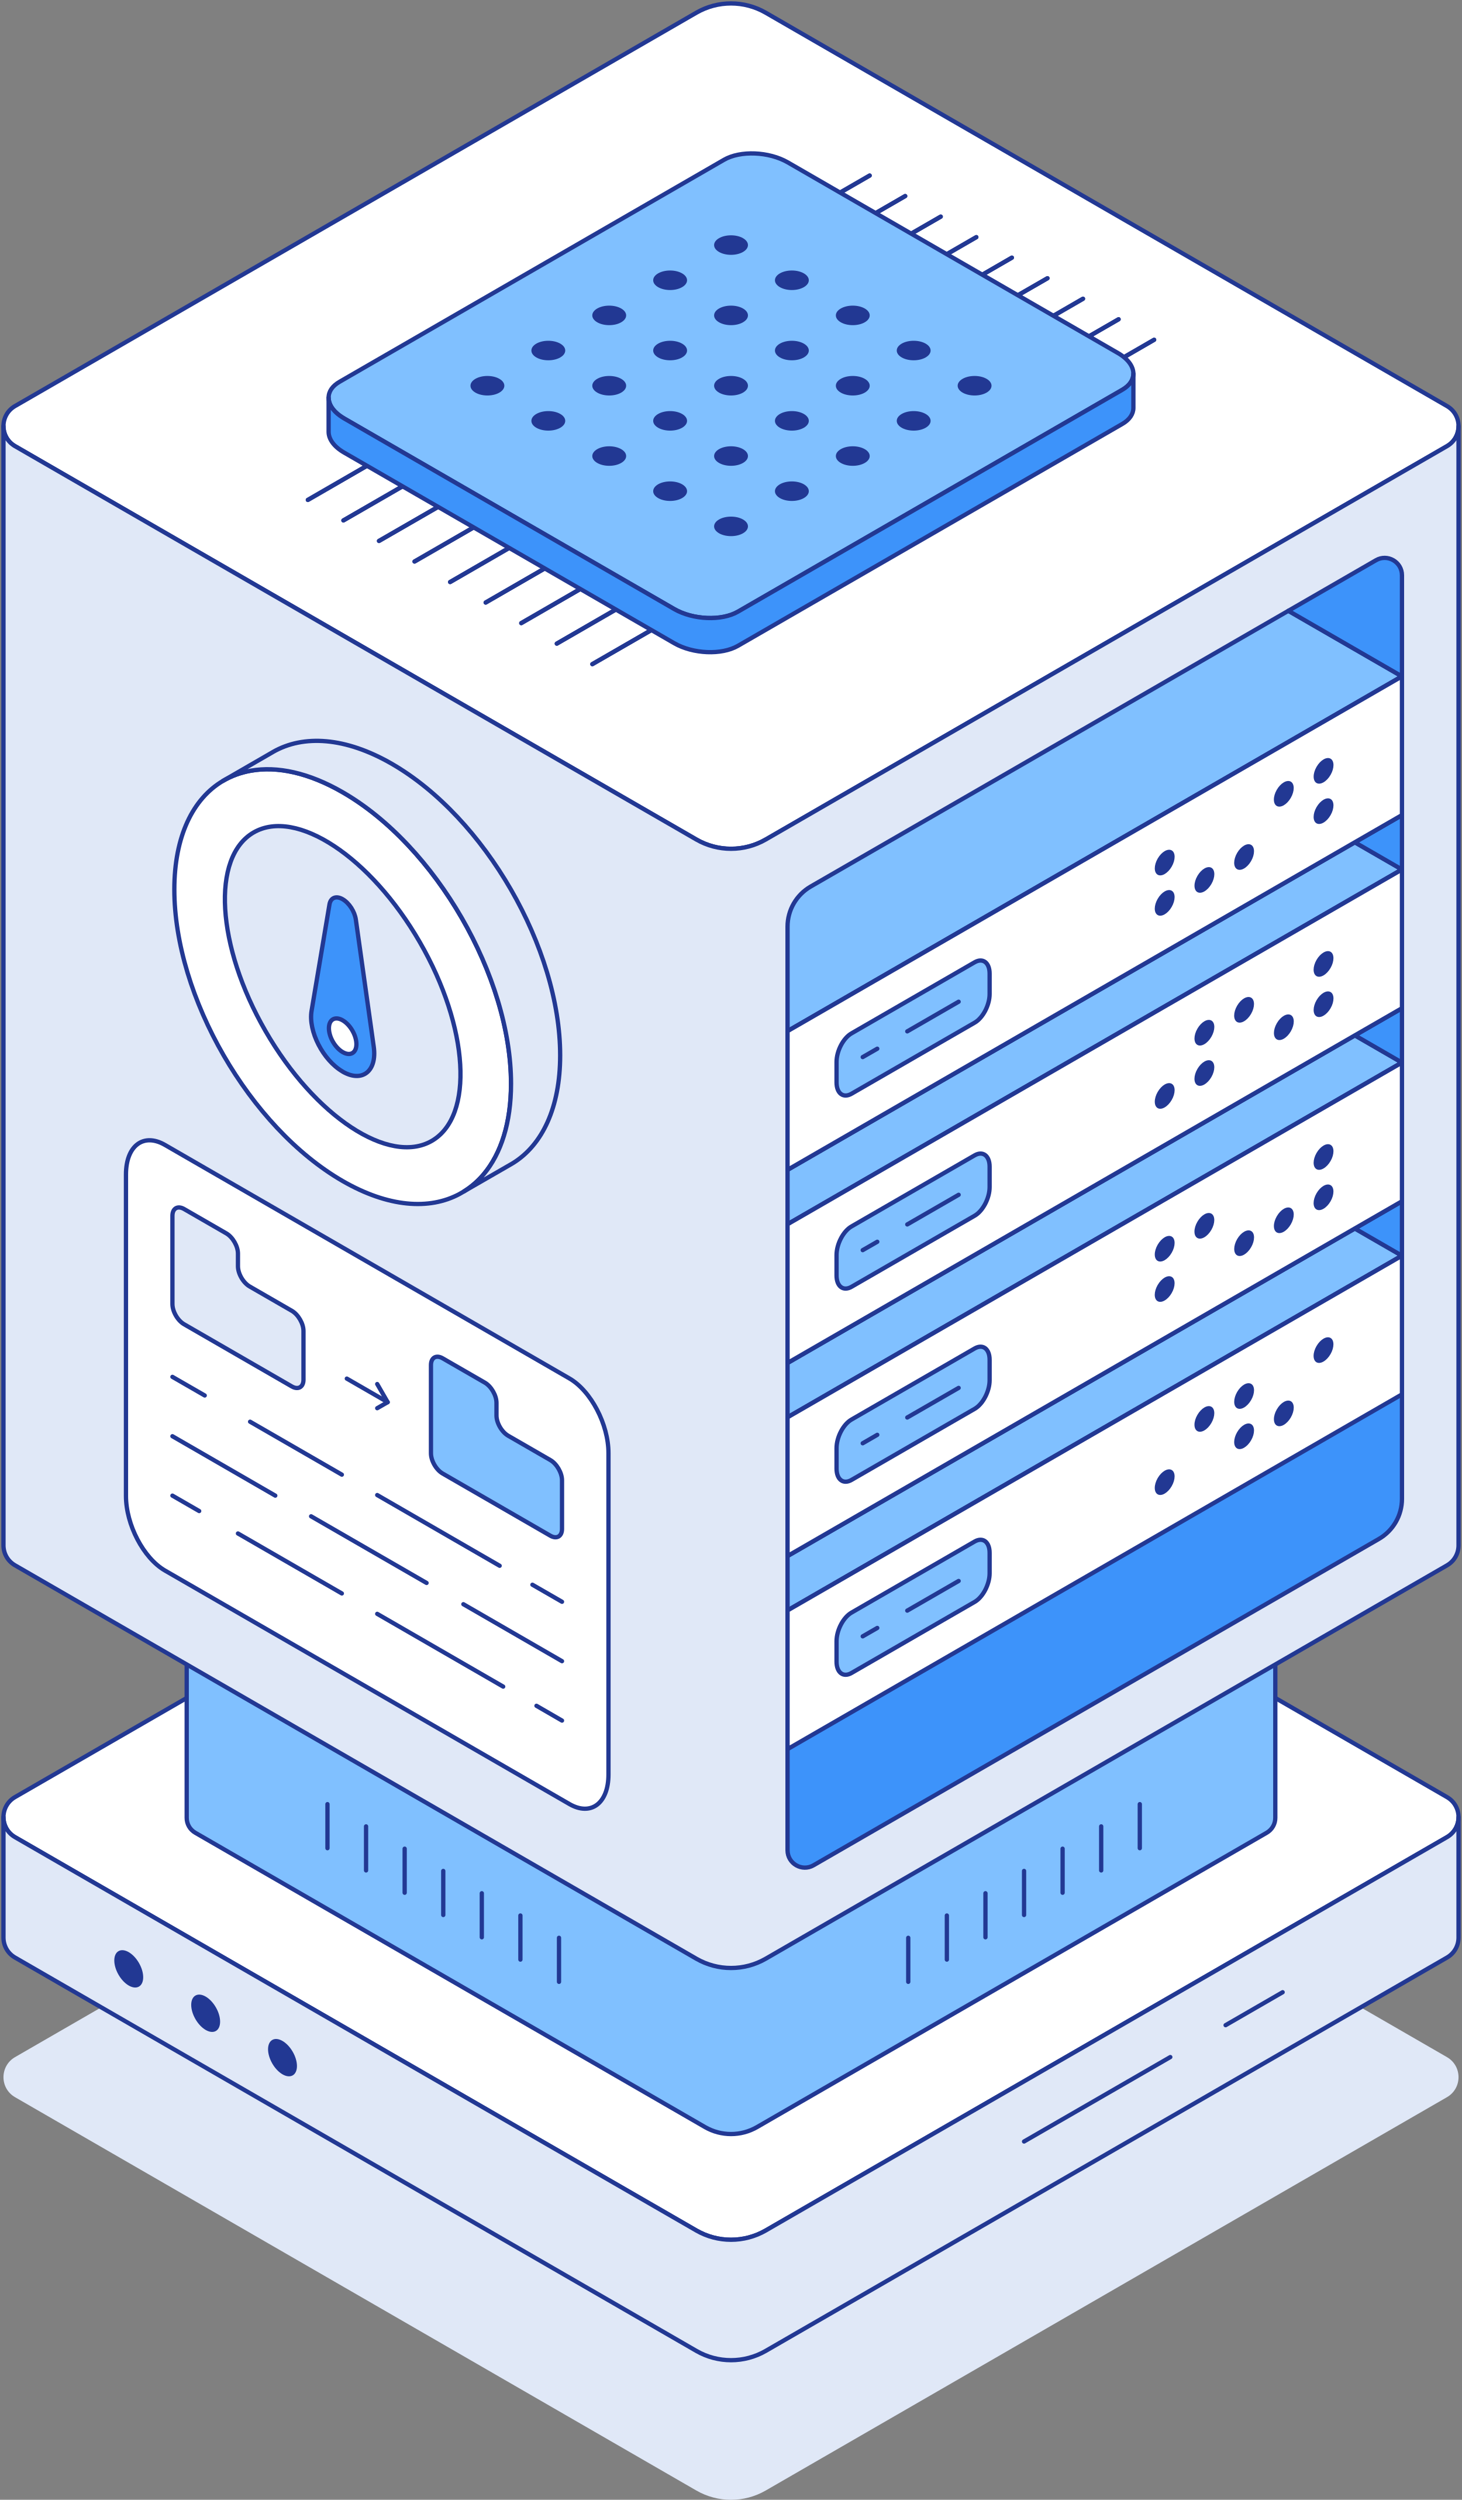 <svg xmlns="http://www.w3.org/2000/svg" width="409" height="699" viewBox="0 0 409 699" fill="none"><rect x="0" y="0" width="409" height="699" fill="#808080" stroke="none"/><g clip-path="url(#clip0_1848_2062)"><path d="M408.03 580.833C408.03 582.998 406.947 585.179 404.797 586.424L214.207 696.414C208.21 699.872 200.806 699.872 194.809 696.414L4.203 586.424C2.053 585.179 0.97 582.998 0.97 580.833C0.97 578.668 2.053 576.47 4.203 575.226L194.809 465.235C200.806 461.777 208.194 461.777 214.207 465.235L404.797 575.226C406.947 576.47 408.03 578.651 408.03 580.833Z" fill="#E0E8F7"></path><path d="M408.03 508.12C408.03 510.285 406.947 512.466 404.797 513.711L214.207 623.701C208.21 627.159 200.806 627.159 194.809 623.701L4.203 513.711C2.053 512.466 0.97 510.285 0.97 508.12C0.97 505.954 2.053 503.757 4.203 502.513L194.809 392.522C200.806 389.064 208.194 389.064 214.207 392.522L404.797 502.513C406.947 503.757 408.03 505.938 408.03 508.12Z" fill="white" stroke="#223893" stroke-width="1.2" stroke-linecap="round" stroke-linejoin="round"></path><path d="M408.03 508.12V541.794C408.03 543.959 406.947 546.141 404.797 547.385L214.207 657.376C208.21 660.834 200.806 660.834 194.809 657.376L4.203 547.385C2.053 546.141 0.97 543.959 0.97 541.794V508.12C0.97 510.285 2.053 512.467 4.203 513.711L194.809 623.702C200.806 627.159 208.21 627.159 214.207 623.702L404.797 513.711C406.947 512.467 408.03 510.285 408.03 508.12Z" fill="#E0E8F7" stroke="#223893" stroke-width="1.2" stroke-linecap="round" stroke-linejoin="round"></path><path d="M356.77 434.922C356.77 436.538 355.961 438.17 354.345 439.107L211.766 521.402C207.272 523.988 201.744 523.988 197.25 521.402L54.655 439.107C53.038 438.17 52.23 436.538 52.23 434.922C52.23 433.306 53.038 431.658 54.655 430.721L197.25 348.426C201.744 345.84 207.256 345.84 211.766 348.426L354.345 430.721C355.961 431.658 356.77 433.29 356.77 434.922Z" fill="white" stroke="#223893" stroke-width="1.2" stroke-linecap="round" stroke-linejoin="round"></path><path d="M356.77 434.922V508.314C356.77 509.93 355.961 511.562 354.345 512.499L211.766 594.794C207.272 597.379 201.744 597.379 197.25 594.794L54.655 512.499C53.038 511.562 52.23 509.93 52.23 508.314V434.922C52.23 436.538 53.038 438.17 54.655 439.107L197.25 521.402C201.744 523.987 207.272 523.987 211.766 521.402L354.345 439.107C355.961 438.17 356.77 436.538 356.77 434.922Z" fill="#80C0FF" stroke="#223893" stroke-width="1.2" stroke-linecap="round" stroke-linejoin="round"></path><path d="M408.03 119.169C408.03 121.334 406.947 123.515 404.797 124.76L214.207 234.751C208.21 238.208 200.806 238.208 194.809 234.751L4.203 124.744C2.053 123.499 0.97 121.318 0.97 119.153C0.97 116.987 2.053 114.79 4.203 113.546L194.809 3.555C200.806 0.097 208.194 0.097 214.207 3.555L404.797 113.546C406.947 114.79 408.03 116.971 408.03 119.153V119.169Z" fill="white" stroke="#223893" stroke-width="1.2" stroke-linecap="round" stroke-linejoin="round"></path><path d="M408.03 119.169V432.127C408.03 434.292 406.947 436.473 404.797 437.717L214.207 547.708C208.21 551.166 200.806 551.166 194.809 547.708L4.203 437.701C2.053 436.457 0.97 434.276 0.97 432.11V119.169C0.97 121.334 2.053 123.516 4.203 124.76L194.809 234.751C200.806 238.209 208.21 238.209 214.207 234.751L404.797 124.76C406.947 123.516 408.03 121.334 408.03 119.169Z" fill="#E0E8F7" stroke="#223893" stroke-width="1.2" stroke-linecap="round" stroke-linejoin="round"></path><path d="M142.95 303.069C142.95 314.008 140.138 322.572 135.337 328.324C133.704 330.279 131.845 331.895 129.776 333.156L128.579 333.85C120.109 338.423 108.583 337.583 95.861 330.247C69.851 315.236 48.771 278.734 48.771 248.728C48.771 233.846 53.96 223.343 62.366 218.366C64.726 216.976 67.329 216.023 70.142 215.522C77.529 214.213 86.372 216.071 95.861 221.549C121.871 236.56 142.95 273.046 142.95 303.069Z" fill="white" stroke="#223893" stroke-width="1.2" stroke-linecap="round" stroke-linejoin="round"></path><path d="M120.78 319.027C132.695 312.151 131.201 287.267 117.443 263.448C103.685 239.629 82.873 225.894 70.958 232.77C59.044 239.646 60.538 264.529 74.296 288.348C88.054 312.168 108.865 325.903 120.78 319.027Z" fill="#E0E8F7" stroke="#223893" stroke-width="1.2" stroke-linecap="round" stroke-linejoin="round"></path><path d="M156.707 295.102C156.707 309.742 151.696 320.132 143.549 325.206L142.417 325.868L129.792 333.14C131.845 331.863 133.72 330.247 135.353 328.308C140.17 322.556 142.967 313.992 142.967 303.052C142.967 273.03 121.887 236.528 95.877 221.533C86.388 216.055 77.545 214.181 70.158 215.506C67.345 216.007 64.743 216.96 62.382 218.35L75.897 210.545L76.365 210.27C84.885 205.374 96.637 206.101 109.618 213.583C135.628 228.594 156.707 265.096 156.707 295.102Z" fill="#E0E8F7" stroke="#223893" stroke-width="1.2" stroke-linecap="round" stroke-linejoin="round"></path><path d="M95.861 299.643C90.364 296.476 86.21 288.348 87.164 282.66L92.175 252.88C92.498 251.006 94.05 250.392 95.861 251.442C97.671 252.493 99.223 254.884 99.546 257.13L104.558 292.711C105.511 299.514 101.357 302.826 95.861 299.659V299.643Z" fill="#3D93FA" stroke="#223893" stroke-width="1.2" stroke-linecap="round" stroke-linejoin="round"></path><path d="M98.585 294.465C100.085 293.599 100.081 290.786 98.577 288.182C97.073 285.577 94.637 284.168 93.137 285.033C91.637 285.899 91.641 288.712 93.145 291.316C94.65 293.921 97.085 295.331 98.585 294.465Z" fill="white" stroke="#223893" stroke-width="1.2" stroke-linecap="round" stroke-linejoin="round"></path><path d="M159.294 504.452L46.168 439.172C40.139 435.681 35.24 426.342 35.24 418.295V328.421C35.24 320.374 40.139 316.674 46.168 320.164L159.294 385.445C165.323 388.935 170.221 398.274 170.221 406.321V496.195C170.221 504.242 165.323 507.942 159.294 504.452Z" fill="white" stroke="#223893" stroke-width="1.2" stroke-linecap="round" stroke-linejoin="round"></path><path d="M66.569 354.032V350.542C66.569 348.458 65.098 345.905 63.288 344.871L51.519 338.084C49.709 337.034 48.237 337.89 48.237 339.975V364.632C48.237 366.717 49.709 369.27 51.519 370.304L81.619 387.674C83.43 388.725 84.901 387.868 84.901 385.784V372.195C84.901 370.11 83.43 367.557 81.619 366.523L69.851 359.736C68.04 358.686 66.569 356.149 66.569 354.065V354.032Z" fill="#E0E8F7" stroke="#223893" stroke-width="1.2" stroke-linecap="round" stroke-linejoin="round"></path><path d="M138.893 395.77V392.28C138.893 390.195 137.422 387.642 135.611 386.608L123.843 379.821C122.033 378.771 120.562 379.627 120.562 381.712V406.37C120.562 408.454 122.033 411.007 123.843 412.041L153.943 429.412C155.754 430.462 157.225 429.606 157.225 427.521V413.932C157.225 411.847 155.754 409.294 153.943 408.26L142.175 401.474C140.364 400.423 138.893 397.887 138.893 395.802V395.77Z" fill="#80C0FF" stroke="#223893" stroke-width="1.2" stroke-linecap="round" stroke-linejoin="round"></path><path d="M97.025 385.493L108.454 392.086" stroke="#223893" stroke-width="1.2" stroke-linecap="round" stroke-linejoin="round"></path><path d="M105.528 393.766L108.454 392.086L105.528 387.012" stroke="#223893" stroke-width="1.2" stroke-linecap="round" stroke-linejoin="round"></path><path d="M148.948 443.13L157.224 447.897" stroke="#223893" stroke-width="1.2" stroke-linecap="round" stroke-linejoin="round"></path><path d="M105.528 418.052L139.782 437.83" stroke="#223893" stroke-width="1.2" stroke-linecap="round" stroke-linejoin="round"></path><path d="M69.964 397.547L95.634 412.349" stroke="#223893" stroke-width="1.2" stroke-linecap="round" stroke-linejoin="round"></path><path d="M48.237 385.008L57.274 390.211" stroke="#223893" stroke-width="1.2" stroke-linecap="round" stroke-linejoin="round"></path><path d="M129.63 448.576L157.224 464.508" stroke="#223893" stroke-width="1.2" stroke-linecap="round" stroke-linejoin="round"></path><path d="M87.034 423.999L119.333 442.63" stroke="#223893" stroke-width="1.2" stroke-linecap="round" stroke-linejoin="round"></path><path d="M48.237 401.603L77.012 418.214" stroke="#223893" stroke-width="1.2" stroke-linecap="round" stroke-linejoin="round"></path><path d="M150.079 476.982L157.224 481.119" stroke="#223893" stroke-width="1.2" stroke-linecap="round" stroke-linejoin="round"></path><path d="M105.528 451.274L140.768 471.618" stroke="#223893" stroke-width="1.2" stroke-linecap="round" stroke-linejoin="round"></path><path d="M66.569 428.798L95.634 445.57" stroke="#223893" stroke-width="1.2" stroke-linecap="round" stroke-linejoin="round"></path><path d="M48.237 418.214L55.722 422.528" stroke="#223893" stroke-width="1.2" stroke-linecap="round" stroke-linejoin="round"></path><path d="M392.204 351.124L220.318 450.321V435.099L379.013 343.513L392.204 351.124Z" fill="#80C0FF" stroke="#223893" stroke-width="1.2" stroke-linecap="round" stroke-linejoin="round"></path><path d="M392.204 335.903V351.124L379.013 343.513L392.204 335.903Z" fill="#3D93FA" stroke="#223893" stroke-width="1.2" stroke-linecap="round" stroke-linejoin="round"></path><path d="M392.204 297.122L345.422 324.123L220.318 396.319V381.114L379.029 289.512L392.204 297.122Z" fill="#80C0FF" stroke="#223893" stroke-width="1.2" stroke-linecap="round" stroke-linejoin="round"></path><path d="M392.204 281.917V297.122L379.029 289.511L392.204 281.917Z" fill="#3D93FA" stroke="#223893" stroke-width="1.2" stroke-linecap="round" stroke-linejoin="round"></path><path d="M392.204 243.137L345.438 270.121L220.318 342.334V327.112L379.013 235.526L392.204 243.137Z" fill="#80C0FF" stroke="#223893" stroke-width="1.2" stroke-linecap="round" stroke-linejoin="round"></path><path d="M392.204 227.916V243.137L379.013 235.526L392.204 227.916Z" fill="#3D93FA" stroke="#223893" stroke-width="1.2" stroke-linecap="round" stroke-linejoin="round"></path><path d="M392.204 189.135L345.422 216.136L220.318 288.332V259.101C220.318 254.48 222.791 250.214 226.784 247.903L313.641 197.796L360.423 170.795L392.204 189.135Z" fill="#80C0FF" stroke="#223893" stroke-width="1.2" stroke-linecap="round" stroke-linejoin="round"></path><path d="M392.204 160.858V189.135L360.423 170.795L384.93 156.657C388.163 154.782 392.204 157.125 392.204 160.858Z" fill="#3D93FA" stroke="#223893" stroke-width="1.2" stroke-linecap="round" stroke-linejoin="round"></path><path d="M345.422 216.136L392.204 189.135V227.915L379.013 235.526L220.318 327.112V288.332L345.422 216.136Z" fill="#3D93FA" stroke="#223893" stroke-width="1.2" stroke-linecap="round" stroke-linejoin="round"></path><path d="M345.438 270.121L392.204 243.137V281.917L379.029 289.512L220.318 381.114V342.334L345.438 270.121Z" fill="#3D93FA" stroke="#223893" stroke-width="1.2" stroke-linecap="round" stroke-linejoin="round"></path><path d="M345.422 324.123L392.204 297.122V335.903L379.013 343.513L220.318 435.1V396.319L345.422 324.123Z" fill="#3D93FA" stroke="#223893" stroke-width="1.2" stroke-linecap="round" stroke-linejoin="round"></path><path d="M220.318 450.321L392.204 351.124V419.135C392.204 423.756 389.747 428.022 385.738 430.333L227.592 521.58C224.359 523.454 220.318 521.111 220.318 517.379V450.321Z" fill="#3D93FA" stroke="#223893" stroke-width="1.2" stroke-linecap="round" stroke-linejoin="round"></path><path d="M392.204 189.135V227.915L379.013 235.526L220.318 327.112V288.332L345.422 216.136L392.204 189.135Z" fill="white" stroke="#223893" stroke-width="1.2" stroke-linecap="round" stroke-linejoin="round"></path><path d="M272.645 285.973L238.229 305.832C235.917 307.173 234.026 305.751 234.026 302.665V296.961C234.026 293.874 235.901 290.271 238.229 288.946L272.645 269.087C274.957 267.746 276.848 269.168 276.848 272.254V277.958C276.848 281.045 274.973 284.648 272.645 285.973Z" fill="#80C0FF" stroke="#223893" stroke-width="1.2" stroke-linecap="round" stroke-linejoin="round"></path><path d="M253.812 288.397L268.184 280.107" stroke="#223893" stroke-width="1.2" stroke-linecap="round" stroke-linejoin="round"></path><path d="M241.349 295.587L245.423 293.244" stroke="#223893" stroke-width="1.2" stroke-linecap="round" stroke-linejoin="round"></path><path d="M372.232 216.68C373.317 214.802 373.318 212.773 372.236 212.149C371.154 211.524 369.397 212.54 368.312 214.418C367.227 216.296 367.225 218.325 368.308 218.95C369.39 219.574 371.147 218.558 372.232 216.68Z" fill="#223893"></path><path d="M361.107 223.1C362.192 221.222 362.194 219.193 361.111 218.569C360.029 217.944 358.272 218.96 357.187 220.838C356.102 222.716 356.101 224.745 357.183 225.37C358.266 225.994 360.022 224.978 361.107 223.1Z" fill="#223893"></path><path d="M327.791 242.327C328.876 240.449 328.878 238.42 327.796 237.796C326.713 237.171 324.956 238.187 323.872 240.065C322.787 241.943 322.785 243.972 323.867 244.596C324.95 245.221 326.707 244.205 327.791 242.327Z" fill="#223893"></path><path d="M372.226 227.951C373.311 226.073 373.312 224.044 372.23 223.419C371.147 222.795 369.391 223.811 368.306 225.689C367.221 227.567 367.219 229.596 368.302 230.22C369.384 230.845 371.141 229.829 372.226 227.951Z" fill="#223893"></path><path d="M350 240.777C351.085 238.899 351.087 236.87 350.005 236.245C348.922 235.621 347.165 236.637 346.081 238.515C344.996 240.393 344.994 242.422 346.076 243.046C347.159 243.671 348.916 242.655 350 240.777Z" fill="#223893"></path><path d="M338.9 247.183C339.985 245.305 339.986 243.276 338.904 242.652C337.822 242.027 336.065 243.043 334.98 244.921C333.895 246.799 333.893 248.828 334.976 249.453C336.058 250.077 337.815 249.061 338.9 247.183Z" fill="#223893"></path><path d="M327.785 253.598C328.87 251.72 328.872 249.691 327.79 249.066C326.707 248.441 324.95 249.457 323.865 251.335C322.781 253.213 322.779 255.242 323.861 255.867C324.944 256.492 326.701 255.476 327.785 253.598Z" fill="#223893"></path><path d="M392.204 243.137V281.917L379.029 289.512L220.318 381.114V342.334L345.438 270.121L392.204 243.137Z" fill="white" stroke="#223893" stroke-width="1.2" stroke-linecap="round" stroke-linejoin="round"></path><path d="M272.645 339.958L238.229 359.817C235.917 361.158 234.026 359.736 234.026 356.65V350.946C234.026 347.86 235.901 344.257 238.229 342.932L272.645 323.073C274.957 321.732 276.848 323.154 276.848 326.24V331.944C276.848 335.03 274.973 338.633 272.645 339.958Z" fill="#80C0FF" stroke="#223893" stroke-width="1.2" stroke-linecap="round" stroke-linejoin="round"></path><path d="M253.812 342.382L268.184 334.093" stroke="#223893" stroke-width="1.2" stroke-linecap="round" stroke-linejoin="round"></path><path d="M241.349 349.573L245.423 347.23" stroke="#223893" stroke-width="1.2" stroke-linecap="round" stroke-linejoin="round"></path><path d="M372.222 270.674C373.307 268.796 373.309 266.767 372.227 266.142C371.144 265.518 369.387 266.534 368.302 268.412C367.218 270.29 367.216 272.319 368.298 272.943C369.381 273.568 371.138 272.552 372.222 270.674Z" fill="#223893"></path><path d="M349.997 283.5C351.082 281.622 351.084 279.593 350.001 278.969C348.919 278.344 347.162 279.36 346.077 281.238C344.992 283.116 344.991 285.145 346.073 285.77C347.155 286.394 348.912 285.378 349.997 283.5Z" fill="#223893"></path><path d="M338.896 289.906C339.981 288.028 339.983 286 338.901 285.375C337.818 284.75 336.061 285.766 334.977 287.644C333.892 289.522 333.89 291.551 334.972 292.176C336.055 292.8 337.812 291.784 338.896 289.906Z" fill="#223893"></path><path d="M372.23 281.936C373.315 280.058 373.317 278.03 372.234 277.405C371.152 276.78 369.395 277.796 368.31 279.674C367.226 281.552 367.224 283.581 368.306 284.206C369.389 284.83 371.145 283.814 372.23 281.936Z" fill="#223893"></path><path d="M361.122 288.373C362.206 286.495 362.208 284.466 361.126 283.841C360.043 283.216 358.286 284.233 357.202 286.111C356.117 287.989 356.115 290.017 357.197 290.642C358.28 291.267 360.037 290.251 361.122 288.373Z" fill="#223893"></path><path d="M338.89 301.177C339.975 299.299 339.977 297.27 338.894 296.645C337.812 296.021 336.055 297.037 334.97 298.915C333.886 300.793 333.884 302.822 334.966 303.446C336.049 304.071 337.806 303.055 338.89 301.177Z" fill="#223893"></path><path d="M327.79 307.583C328.874 305.705 328.876 303.676 327.794 303.052C326.711 302.427 324.955 303.443 323.87 305.321C322.785 307.199 322.783 309.228 323.866 309.853C324.948 310.477 326.705 309.461 327.79 307.583Z" fill="#223893"></path><path d="M392.204 297.122V335.903L379.013 343.513L220.318 435.1V396.319L345.422 324.123L392.204 297.122Z" fill="white" stroke="#223893" stroke-width="1.2" stroke-linecap="round" stroke-linejoin="round"></path><path d="M272.645 393.96L238.229 413.819C235.917 415.16 234.026 413.738 234.026 410.652V404.948C234.026 401.862 235.901 398.258 238.229 396.933L272.645 377.075C274.957 375.733 276.848 377.155 276.848 380.242V385.946C276.848 389.032 274.973 392.635 272.645 393.96Z" fill="#80C0FF" stroke="#223893" stroke-width="1.2" stroke-linecap="round" stroke-linejoin="round"></path><path d="M253.812 396.368L268.184 388.094" stroke="#223893" stroke-width="1.2" stroke-linecap="round" stroke-linejoin="round"></path><path d="M241.349 403.574L245.423 401.215" stroke="#223893" stroke-width="1.2" stroke-linecap="round" stroke-linejoin="round"></path><path d="M372.227 324.66C373.311 322.782 373.313 320.753 372.231 320.128C371.148 319.503 369.391 320.519 368.307 322.397C367.222 324.275 367.22 326.304 368.302 326.929C369.385 327.554 371.142 326.538 372.227 324.66Z" fill="#223893"></path><path d="M338.887 343.9C339.971 342.022 339.973 339.993 338.891 339.369C337.808 338.744 336.052 339.76 334.967 341.638C333.882 343.516 333.88 345.545 334.963 346.169C336.045 346.794 337.802 345.778 338.887 343.9Z" fill="#223893"></path><path d="M327.786 350.306C328.871 348.428 328.873 346.399 327.79 345.775C326.708 345.15 324.951 346.166 323.866 348.044C322.781 349.922 322.78 351.951 323.862 352.576C324.945 353.2 326.701 352.184 327.786 350.306Z" fill="#223893"></path><path d="M372.22 335.93C373.305 334.052 373.307 332.023 372.225 331.399C371.142 330.774 369.385 331.79 368.301 333.668C367.216 335.546 367.214 337.575 368.296 338.199C369.379 338.824 371.136 337.808 372.22 335.93Z" fill="#223893"></path><path d="M361.112 342.35C362.197 340.472 362.198 338.443 361.116 337.819C360.033 337.194 358.277 338.21 357.192 340.088C356.107 341.966 356.105 343.995 357.188 344.62C358.27 345.244 360.027 344.228 361.112 342.35Z" fill="#223893"></path><path d="M350.011 348.756C351.096 346.878 351.098 344.85 350.015 344.225C348.933 343.6 347.176 344.616 346.091 346.494C345.007 348.372 345.005 350.401 346.087 351.026C347.17 351.651 348.926 350.635 350.011 348.756Z" fill="#223893"></path><path d="M327.78 361.577C328.865 359.699 328.867 357.67 327.784 357.045C326.702 356.421 324.945 357.437 323.86 359.315C322.775 361.193 322.774 363.222 323.856 363.846C324.938 364.471 326.695 363.455 327.78 361.577Z" fill="#223893"></path><path d="M392.204 351.124V389.904L220.318 489.101V450.321L392.204 351.124Z" fill="white" stroke="#223893" stroke-width="1.2" stroke-linecap="round" stroke-linejoin="round"></path><path d="M272.645 447.946L238.229 467.804C235.917 469.145 234.026 467.723 234.026 464.637V458.933C234.026 455.847 235.901 452.244 238.229 450.919L272.645 431.06C274.957 429.719 276.848 431.141 276.848 434.227V439.931C276.848 443.017 274.973 446.621 272.645 447.946Z" fill="#80C0FF" stroke="#223893" stroke-width="1.2" stroke-linecap="round" stroke-linejoin="round"></path><path d="M253.812 450.369L268.184 442.08" stroke="#223893" stroke-width="1.2" stroke-linecap="round" stroke-linejoin="round"></path><path d="M241.349 457.56L245.423 455.217" stroke="#223893" stroke-width="1.2" stroke-linecap="round" stroke-linejoin="round"></path><path d="M372.217 378.653C373.301 376.775 373.303 374.746 372.221 374.121C371.138 373.497 369.382 374.513 368.297 376.391C367.212 378.269 367.21 380.298 368.293 380.922C369.375 381.547 371.132 380.531 372.217 378.653Z" fill="#223893"></path><path d="M350.008 391.495C351.092 389.617 351.094 387.588 350.012 386.964C348.929 386.339 347.172 387.355 346.088 389.233C345.003 391.111 345.001 393.14 346.083 393.765C347.166 394.389 348.923 393.373 350.008 391.495Z" fill="#223893"></path><path d="M338.891 397.902C339.976 396.024 339.977 393.995 338.895 393.37C337.813 392.745 336.056 393.761 334.971 395.639C333.886 397.517 333.884 399.546 334.967 400.171C336.049 400.796 337.806 399.78 338.891 397.902Z" fill="#223893"></path><path d="M361.116 396.352C362.201 394.474 362.203 392.445 361.12 391.82C360.038 391.195 358.281 392.212 357.196 394.09C356.111 395.968 356.109 397.996 357.192 398.621C358.274 399.246 360.031 398.23 361.116 396.352Z" fill="#223893"></path><path d="M350.001 402.75C351.086 400.872 351.088 398.843 350.006 398.218C348.923 397.594 347.166 398.61 346.082 400.488C344.997 402.366 344.995 404.395 346.077 405.019C347.16 405.644 348.917 404.628 350.001 402.75Z" fill="#223893"></path><path d="M327.784 415.578C328.869 413.7 328.871 411.671 327.788 411.047C326.706 410.422 324.949 411.438 323.864 413.316C322.779 415.194 322.778 417.223 323.86 417.848C324.943 418.472 326.699 417.456 327.784 415.578Z" fill="#223893"></path><path d="M226.736 58.639L243.289 49.09" stroke="#223893" stroke-width="1.2" stroke-linecap="round" stroke-linejoin="round"></path><path d="M306.334 104.562L322.871 95.012" stroke="#223893" stroke-width="1.2" stroke-linecap="round" stroke-linejoin="round"></path><path d="M296.376 98.825L312.929 89.276" stroke="#223893" stroke-width="1.2" stroke-linecap="round" stroke-linejoin="round"></path><path d="M286.434 93.089L302.971 83.539" stroke="#223893" stroke-width="1.2" stroke-linecap="round" stroke-linejoin="round"></path><path d="M276.476 87.337L293.03 77.803" stroke="#223893" stroke-width="1.2" stroke-linecap="round" stroke-linejoin="round"></path><path d="M266.535 81.6L283.072 72.051" stroke="#223893" stroke-width="1.2" stroke-linecap="round" stroke-linejoin="round"></path><path d="M256.593 75.864L273.13 66.314" stroke="#223893" stroke-width="1.2" stroke-linecap="round" stroke-linejoin="round"></path><path d="M246.635 70.112L263.172 60.578" stroke="#223893" stroke-width="1.2" stroke-linecap="round" stroke-linejoin="round"></path><path d="M236.693 64.375L253.231 54.826" stroke="#223893" stroke-width="1.2" stroke-linecap="round" stroke-linejoin="round"></path><path d="M86.129 139.787L102.666 130.237" stroke="#223893" stroke-width="1.2" stroke-linecap="round" stroke-linejoin="round"></path><path d="M165.711 185.71L182.265 176.16" stroke="#223893" stroke-width="1.2" stroke-linecap="round" stroke-linejoin="round"></path><path d="M155.77 179.973L172.307 170.424" stroke="#223893" stroke-width="1.2" stroke-linecap="round" stroke-linejoin="round"></path><path d="M145.828 174.237L162.365 164.687" stroke="#223893" stroke-width="1.2" stroke-linecap="round" stroke-linejoin="round"></path><path d="M135.87 168.484L152.407 158.935" stroke="#223893" stroke-width="1.2" stroke-linecap="round" stroke-linejoin="round"></path><path d="M125.928 162.748L142.465 153.199" stroke="#223893" stroke-width="1.2" stroke-linecap="round" stroke-linejoin="round"></path><path d="M115.97 157.012L132.524 147.462" stroke="#223893" stroke-width="1.2" stroke-linecap="round" stroke-linejoin="round"></path><path d="M106.029 151.26L122.566 141.726" stroke="#223893" stroke-width="1.2" stroke-linecap="round" stroke-linejoin="round"></path><path d="M96.071 145.523L112.624 135.974" stroke="#223893" stroke-width="1.2" stroke-linecap="round" stroke-linejoin="round"></path><path d="M226.736 58.639L243.289 49.09" stroke="#223893" stroke-width="1.2" stroke-linecap="round" stroke-linejoin="round"></path><path d="M306.334 104.562L322.871 95.012" stroke="#223893" stroke-width="1.2" stroke-linecap="round" stroke-linejoin="round"></path><path d="M296.376 98.825L312.929 89.276" stroke="#223893" stroke-width="1.2" stroke-linecap="round" stroke-linejoin="round"></path><path d="M286.434 93.089L302.971 83.539" stroke="#223893" stroke-width="1.2" stroke-linecap="round" stroke-linejoin="round"></path><path d="M276.476 87.337L293.03 77.803" stroke="#223893" stroke-width="1.2" stroke-linecap="round" stroke-linejoin="round"></path><path d="M266.535 81.6L283.072 72.051" stroke="#223893" stroke-width="1.2" stroke-linecap="round" stroke-linejoin="round"></path><path d="M256.593 75.864L273.13 66.314" stroke="#223893" stroke-width="1.2" stroke-linecap="round" stroke-linejoin="round"></path><path d="M246.635 70.112L263.172 60.578" stroke="#223893" stroke-width="1.2" stroke-linecap="round" stroke-linejoin="round"></path><path d="M236.693 64.375L253.231 54.826" stroke="#223893" stroke-width="1.2" stroke-linecap="round" stroke-linejoin="round"></path><path d="M86.129 139.787L102.666 130.237" stroke="#223893" stroke-width="1.2" stroke-linecap="round" stroke-linejoin="round"></path><path d="M165.711 185.71L182.265 176.16" stroke="#223893" stroke-width="1.2" stroke-linecap="round" stroke-linejoin="round"></path><path d="M155.77 179.973L172.307 170.424" stroke="#223893" stroke-width="1.2" stroke-linecap="round" stroke-linejoin="round"></path><path d="M145.828 174.237L162.365 164.687" stroke="#223893" stroke-width="1.2" stroke-linecap="round" stroke-linejoin="round"></path><path d="M135.87 168.484L152.407 158.935" stroke="#223893" stroke-width="1.2" stroke-linecap="round" stroke-linejoin="round"></path><path d="M125.928 162.748L142.465 153.199" stroke="#223893" stroke-width="1.2" stroke-linecap="round" stroke-linejoin="round"></path><path d="M115.97 157.012L132.524 147.462" stroke="#223893" stroke-width="1.2" stroke-linecap="round" stroke-linejoin="round"></path><path d="M106.029 151.26L122.566 141.726" stroke="#223893" stroke-width="1.2" stroke-linecap="round" stroke-linejoin="round"></path><path d="M96.071 145.523L112.624 135.974" stroke="#223893" stroke-width="1.2" stroke-linecap="round" stroke-linejoin="round"></path><path d="M317.068 104.513C317.068 106.177 316.049 107.793 313.98 108.989L313.899 109.037L206.448 171.038C201.873 173.671 193.904 173.348 188.618 170.31L96.297 117.02C95.861 116.761 95.473 116.503 95.101 116.244C92.999 114.725 91.933 112.932 91.933 111.203C91.933 109.474 92.951 107.939 95.02 106.743L202.552 44.678C207.127 42.044 215.097 42.368 220.383 45.405L312.703 98.696C315.581 100.344 317.068 102.477 317.068 104.497V104.513Z" fill="#80C0FF" stroke="#223893" stroke-width="1.2" stroke-linecap="round" stroke-linejoin="round"></path><path d="M317.068 104.513V114.063C317.068 115.727 316.049 117.343 313.98 118.539L206.448 180.587C201.873 183.221 193.904 182.898 188.618 179.86L96.297 126.57C93.42 124.921 91.933 122.788 91.933 120.752V111.203C91.933 112.932 92.999 114.742 95.101 116.244C95.473 116.519 95.861 116.761 96.297 117.02L188.618 170.311C193.904 173.348 201.873 173.688 206.448 171.038L313.899 109.038L313.98 108.989C316.049 107.793 317.068 106.194 317.068 104.513Z" fill="#3D93FA" stroke="#223893" stroke-width="1.2" stroke-linecap="round" stroke-linejoin="round"></path><path d="M136.355 110.589C138.971 110.589 141.091 109.366 141.091 107.858C141.091 106.35 138.971 105.127 136.355 105.127C133.739 105.127 131.618 106.35 131.618 107.858C131.618 109.366 133.739 110.589 136.355 110.589Z" fill="#223893"></path><path d="M153.393 100.748C156.009 100.748 158.13 99.526 158.13 98.017C158.13 96.509 156.009 95.287 153.393 95.287C150.777 95.287 148.657 96.509 148.657 98.017C148.657 99.526 150.777 100.748 153.393 100.748Z" fill="#223893"></path><path d="M170.432 90.924C173.047 90.924 175.168 89.701 175.168 88.193C175.168 86.685 173.047 85.462 170.432 85.462C167.816 85.462 165.695 86.685 165.695 88.193C165.695 89.701 167.816 90.924 170.432 90.924Z" fill="#223893"></path><path d="M187.47 81.1C190.086 81.1 192.206 79.877 192.206 78.369C192.206 76.861 190.086 75.638 187.47 75.638C184.854 75.638 182.733 76.861 182.733 78.369C182.733 79.877 184.854 81.1 187.47 81.1Z" fill="#223893"></path><path d="M204.508 71.259C207.124 71.259 209.244 70.036 209.244 68.528C209.244 67.02 207.124 65.797 204.508 65.797C201.892 65.797 199.771 67.02 199.771 68.528C199.771 70.036 201.892 71.259 204.508 71.259Z" fill="#223893"></path><path d="M153.393 120.413C156.009 120.413 158.13 119.19 158.13 117.682C158.13 116.174 156.009 114.951 153.393 114.951C150.777 114.951 148.657 116.174 148.657 117.682C148.657 119.19 150.777 120.413 153.393 120.413Z" fill="#223893"></path><path d="M170.432 110.589C173.047 110.589 175.168 109.366 175.168 107.858C175.168 106.35 173.047 105.127 170.432 105.127C167.816 105.127 165.695 106.35 165.695 107.858C165.695 109.366 167.816 110.589 170.432 110.589Z" fill="#223893"></path><path d="M187.47 100.748C190.086 100.748 192.206 99.526 192.206 98.017C192.206 96.509 190.086 95.287 187.47 95.287C184.854 95.287 182.733 96.509 182.733 98.017C182.733 99.526 184.854 100.748 187.47 100.748Z" fill="#223893"></path><path d="M204.508 90.924C207.124 90.924 209.244 89.701 209.244 88.193C209.244 86.685 207.124 85.462 204.508 85.462C201.892 85.462 199.771 86.685 199.771 88.193C199.771 89.701 201.892 90.924 204.508 90.924Z" fill="#223893"></path><path d="M221.53 81.1C224.146 81.1 226.267 79.877 226.267 78.369C226.267 76.861 224.146 75.638 221.53 75.638C218.914 75.638 216.794 76.861 216.794 78.369C216.794 79.877 218.914 81.1 221.53 81.1Z" fill="#223893"></path><path d="M170.432 130.254C173.047 130.254 175.168 129.031 175.168 127.523C175.168 126.015 173.047 124.792 170.432 124.792C167.816 124.792 165.695 126.015 165.695 127.523C165.695 129.031 167.816 130.254 170.432 130.254Z" fill="#223893"></path><path d="M187.47 120.413C190.086 120.413 192.206 119.19 192.206 117.682C192.206 116.174 190.086 114.951 187.47 114.951C184.854 114.951 182.733 116.174 182.733 117.682C182.733 119.19 184.854 120.413 187.47 120.413Z" fill="#223893"></path><path d="M204.508 110.589C207.124 110.589 209.244 109.366 209.244 107.858C209.244 106.35 207.124 105.127 204.508 105.127C201.892 105.127 199.771 106.35 199.771 107.858C199.771 109.366 201.892 110.589 204.508 110.589Z" fill="#223893"></path><path d="M221.53 100.748C224.146 100.748 226.267 99.526 226.267 98.017C226.267 96.509 224.146 95.287 221.53 95.287C218.914 95.287 216.794 96.509 216.794 98.017C216.794 99.526 218.914 100.748 221.53 100.748Z" fill="#223893"></path><path d="M238.569 90.924C241.185 90.924 243.305 89.701 243.305 88.193C243.305 86.685 241.185 85.462 238.569 85.462C235.953 85.462 233.832 86.685 233.832 88.193C233.832 89.701 235.953 90.924 238.569 90.924Z" fill="#223893"></path><path d="M187.47 140.078C190.086 140.078 192.206 138.855 192.206 137.347C192.206 135.839 190.086 134.616 187.47 134.616C184.854 134.616 182.733 135.839 182.733 137.347C182.733 138.855 184.854 140.078 187.47 140.078Z" fill="#223893"></path><path d="M204.508 130.254C207.124 130.254 209.244 129.031 209.244 127.523C209.244 126.015 207.124 124.792 204.508 124.792C201.892 124.792 199.771 126.015 199.771 127.523C199.771 129.031 201.892 130.254 204.508 130.254Z" fill="#223893"></path><path d="M221.53 120.413C224.146 120.413 226.267 119.19 226.267 117.682C226.267 116.174 224.146 114.951 221.53 114.951C218.914 114.951 216.794 116.174 216.794 117.682C216.794 119.19 218.914 120.413 221.53 120.413Z" fill="#223893"></path><path d="M238.569 110.589C241.185 110.589 243.305 109.366 243.305 107.858C243.305 106.35 241.185 105.127 238.569 105.127C235.953 105.127 233.832 106.35 233.832 107.858C233.832 109.366 235.953 110.589 238.569 110.589Z" fill="#223893"></path><path d="M255.607 100.748C258.223 100.748 260.343 99.526 260.343 98.017C260.343 96.509 258.223 95.287 255.607 95.287C252.991 95.287 250.87 96.509 250.87 98.017C250.87 99.526 252.991 100.748 255.607 100.748Z" fill="#223893"></path><path d="M204.508 149.918C207.124 149.918 209.244 148.696 209.244 147.188C209.244 145.679 207.124 144.457 204.508 144.457C201.892 144.457 199.771 145.679 199.771 147.188C199.771 148.696 201.892 149.918 204.508 149.918Z" fill="#223893"></path><path d="M221.53 140.078C224.146 140.078 226.267 138.855 226.267 137.347C226.267 135.839 224.146 134.616 221.53 134.616C218.914 134.616 216.794 135.839 216.794 137.347C216.794 138.855 218.914 140.078 221.53 140.078Z" fill="#223893"></path><path d="M238.569 130.254C241.185 130.254 243.305 129.031 243.305 127.523C243.305 126.015 241.185 124.792 238.569 124.792C235.953 124.792 233.832 126.015 233.832 127.523C233.832 129.031 235.953 130.254 238.569 130.254Z" fill="#223893"></path><path d="M255.607 120.413C258.223 120.413 260.343 119.19 260.343 117.682C260.343 116.174 258.223 114.951 255.607 114.951C252.991 114.951 250.87 116.174 250.87 117.682C250.87 119.19 252.991 120.413 255.607 120.413Z" fill="#223893"></path><path d="M272.645 110.589C275.261 110.589 277.382 109.366 277.382 107.858C277.382 106.35 275.261 105.127 272.645 105.127C270.029 105.127 267.909 106.35 267.909 107.858C267.909 109.366 270.029 110.589 272.645 110.589Z" fill="#223893"></path><path d="M254.087 541.859V554.171" stroke="#223893" stroke-width="1.2" stroke-linecap="round" stroke-linejoin="round"></path><path d="M264.886 535.622V547.95" stroke="#223893" stroke-width="1.2" stroke-linecap="round" stroke-linejoin="round"></path><path d="M275.684 529.401V541.713" stroke="#223893" stroke-width="1.2" stroke-linecap="round" stroke-linejoin="round"></path><path d="M286.483 523.163V535.476" stroke="#223893" stroke-width="1.2" stroke-linecap="round" stroke-linejoin="round"></path><path d="M297.265 516.942V529.255" stroke="#223893" stroke-width="1.2" stroke-linecap="round" stroke-linejoin="round"></path><path d="M308.063 510.705V523.018" stroke="#223893" stroke-width="1.2" stroke-linecap="round" stroke-linejoin="round"></path><path d="M318.862 504.484V516.797" stroke="#223893" stroke-width="1.2" stroke-linecap="round" stroke-linejoin="round"></path><path d="M156.384 541.859V554.171" stroke="#223893" stroke-width="1.2" stroke-linecap="round" stroke-linejoin="round"></path><path d="M145.585 535.622V547.95" stroke="#223893" stroke-width="1.2" stroke-linecap="round" stroke-linejoin="round"></path><path d="M134.787 529.401V541.713" stroke="#223893" stroke-width="1.2" stroke-linecap="round" stroke-linejoin="round"></path><path d="M124.005 523.163V535.476" stroke="#223893" stroke-width="1.2" stroke-linecap="round" stroke-linejoin="round"></path><path d="M113.206 516.942V529.255" stroke="#223893" stroke-width="1.2" stroke-linecap="round" stroke-linejoin="round"></path><path d="M102.408 510.705V523.018" stroke="#223893" stroke-width="1.2" stroke-linecap="round" stroke-linejoin="round"></path><path d="M91.609 504.484V516.797" stroke="#223893" stroke-width="1.2" stroke-linecap="round" stroke-linejoin="round"></path><path d="M327.397 575.21L286.482 598.817" stroke="#223893" stroke-width="1.2" stroke-linecap="round" stroke-linejoin="round"></path><path d="M358.823 557.08L342.867 566.29" stroke="#223893" stroke-width="1.2" stroke-linecap="round" stroke-linejoin="round"></path><path d="M81.894 580.324C83.471 579.414 83.469 576.458 81.888 573.722C80.308 570.986 77.748 569.506 76.171 570.417C74.594 571.327 74.596 574.283 76.176 577.018C77.757 579.754 80.316 581.234 81.894 580.324Z" fill="#223893"></path><path d="M60.397 567.912C61.974 567.002 61.972 564.046 60.392 561.311C58.811 558.575 56.252 557.095 54.674 558.005C53.097 558.915 53.099 561.871 54.68 564.607C56.26 567.343 58.82 568.823 60.397 567.912Z" fill="#223893"></path><path d="M38.878 555.495C40.455 554.585 40.453 551.629 38.872 548.893C37.292 546.157 34.733 544.677 33.155 545.588C31.578 546.498 31.58 549.454 33.161 552.19C34.741 554.925 37.3 556.405 38.878 555.495Z" fill="#223893"></path></g><defs><clipPath id="clip0_1848_2062"><rect width="409" height="699" fill="white"></rect></clipPath></defs></svg>